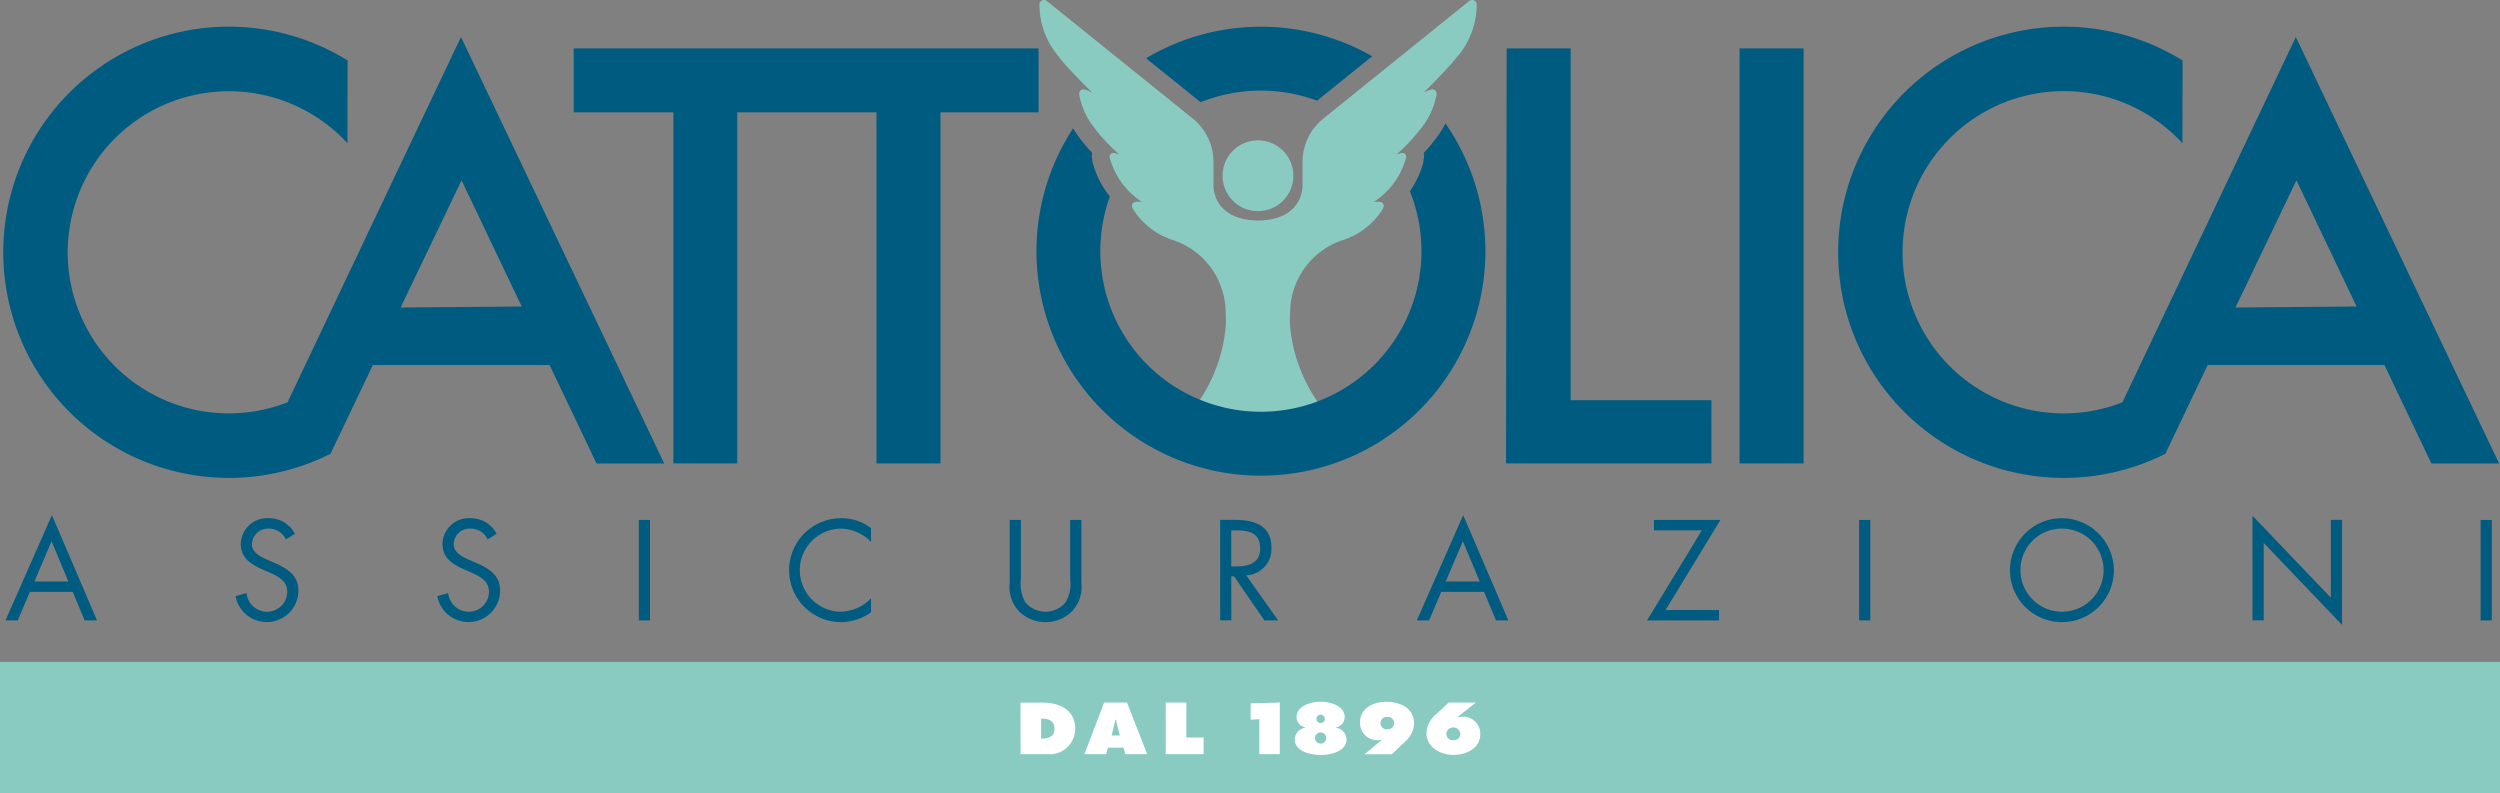 <svg xmlns="http://www.w3.org/2000/svg" width="138.648" height="44" viewBox="0 0 138.648 44">
  <rect x="0" y="0" width="138.648" height="44" fill="#808080" stroke="none"/>
  <g id="logo-cattolica-assicurazioni" transform="translate(-14.96 -10.733)">
    <path id="Path_9319" data-name="Path 9319" d="M18.516,105.847l.931,2.232H17.563Zm-2.556,4.389h.679l.673-1.582h2.379l.657,1.582h.687l-2.5-5.837Z" transform="translate(-0.695 -65.097)" fill="#005b81"/>
    <path id="Path_9320" data-name="Path 9320" d="M61.112,105.823a1.6,1.6,0,0,0-1.441-.864,1.463,1.463,0,0,0-1.559,1.418c0,.8.562,1.131,1.212,1.426l.34.148c.518.237,1.027.459,1.027,1.108a1.12,1.12,0,0,1-1.145,1.087,1.15,1.15,0,0,1-1.116-1.035l-.605.171A1.758,1.758,0,0,0,61.311,109c0-.886-.613-1.248-1.337-1.566l-.37-.162c-.377-.169-.871-.392-.871-.873a.883.883,0,0,1,.923-.863,1.021,1.021,0,0,1,.959.6Z" transform="translate(-29.799 -65.486)" fill="#005b81"/>
    <path id="Path_9321" data-name="Path 9321" d="M97.763,105.823a1.6,1.6,0,0,0-1.441-.864,1.463,1.463,0,0,0-1.559,1.418c0,.8.562,1.131,1.212,1.426l.34.148c.517.237,1.027.459,1.027,1.108a1.121,1.121,0,0,1-1.145,1.087,1.149,1.149,0,0,1-1.116-1.035l-.605.171A1.758,1.758,0,0,0,97.962,109c0-.886-.613-1.248-1.337-1.566l-.369-.162c-.376-.169-.872-.392-.872-.873a.883.883,0,0,1,.923-.863,1.025,1.025,0,0,1,.962.6Z" transform="translate(-55.264 -65.486)" fill="#005b81"/>
    <rect id="Rectangle_418" data-name="Rectangle 418" width="0.62" height="5.57" transform="translate(50.389 39.569)" fill="#005b81"/>
    <path id="Path_9322" data-name="Path 9322" d="M162.942,105.506a2.691,2.691,0,0,0-1.662-.547,2.881,2.881,0,1,0,0,5.762,2.862,2.862,0,0,0,1.662-.547v-.768a2.438,2.438,0,0,1-1.684.739,2.305,2.305,0,0,1-.015-4.609,2.381,2.381,0,0,1,1.7.739Z" transform="translate(-99.676 -65.486)" fill="#005b81"/>
    <path id="Path_9323" data-name="Path 9323" d="M199.187,105.274h-.621v3.487a1.961,1.961,0,0,0,.547,1.61,2.077,2.077,0,0,0,1.44.569,2.046,2.046,0,0,0,1.5-.635,1.955,1.955,0,0,0,.487-1.544v-3.487h-.62v3.316a1.919,1.919,0,0,1-.273,1.278,1.475,1.475,0,0,1-1.094.495,1.438,1.438,0,0,1-1.123-.531,2.054,2.054,0,0,1-.244-1.242Z" transform="translate(-127.609 -65.705)" fill="#005b81"/>
    <path id="Path_9324" data-name="Path 9324" d="M237.439,105.85h.185c.746,0,1.418.089,1.418,1.005,0,.864-.709,1-1.411,1h-.192Zm0,2.55h.155l1.685,2.444h.762l-1.773-2.5a1.457,1.457,0,0,0,1.4-1.537c0-1.256-.982-1.537-2.038-1.537h-.806v5.57h.621Z" transform="translate(-154.195 -65.705)" fill="#005b81"/>
    <path id="Path_9325" data-name="Path 9325" d="M276.33,108.654l.658,1.581h.687L275.17,104.4l-2.57,5.836h.68l.672-1.581Zm-.244-.575H274.2l.953-2.231Z" transform="translate(-179.063 -65.097)" fill="#005b81"/>
    <path id="Path_9326" data-name="Path 9326" d="M315.489,110.269l3.043-4.994h-3.687v.576H317.5l-3.037,4.994h3.99v-.577Z" transform="translate(-208.158 -65.706)" fill="#005b81"/>
    <rect id="Rectangle_419" data-name="Rectangle 419" width="0.621" height="5.57" transform="translate(118.065 39.569)" fill="#005b81"/>
    <path id="Path_9327" data-name="Path 9327" d="M383.181,104.956a2.882,2.882,0,1,0,2.9,2.89,2.906,2.906,0,0,0-2.9-2.89m0,.577a2.305,2.305,0,1,1-2.282,2.305,2.289,2.289,0,0,1,2.282-2.305" transform="translate(-253.886 -65.484)" fill="#005b81"/>
    <path id="Path_9328" data-name="Path 9328" d="M424.54,110.3h.622v-4.291l4.343,4.543v-5.822h-.621v4.315L424.54,104.5Z" transform="translate(-284.658 -65.165)" fill="#005b81"/>
    <rect id="Rectangle_420" data-name="Rectangle 420" width="0.621" height="5.57" transform="translate(152.532 39.569)" fill="#005b81"/>
    <rect id="Rectangle_421" data-name="Rectangle 421" width="138.648" height="7.291" transform="translate(14.96 47.442)" fill="#8acbc1"/>
    <path id="Path_9329" data-name="Path 9329" d="M200.532,138.481H201.7c1.056,0,1.865.422,1.865,1.471a1.415,1.415,0,0,1-1.581,1.388h-1.447Zm1.143,2h.07c.381,0,.672-.159.672-.535,0-.4-.254-.572-.672-.572h-.07Z" transform="translate(-128.976 -88.784)" fill="#fff"/>
    <path id="Path_9330" data-name="Path 9330" d="M213.37,141.337h-1.209l1.093-2.859h1.265l1.121,2.859h-1.209l-.105-.356h-.863Zm.756-1.035-.133-.5c-.034-.121-.054-.245-.076-.366h-.041l-.208.871Z" transform="translate(-137.058 -88.782)" fill="#fff"/>
    <path id="Path_9331" data-name="Path 9331" d="M226.942,138.477h1.142v1.942h.959v.918h-2.1Z" transform="translate(-147.331 -88.782)" fill="#fff"/>
    <path id="Path_9332" data-name="Path 9332" d="M242.379,138.523l1.618-.046v2.86h-1.135V139.4l-.483.031Z" transform="translate(-158.06 -88.782)" fill="#fff"/>
    <path id="Path_9333" data-name="Path 9333" d="M253.169,139.193a.584.584,0,0,1-.467.553v.027a.675.675,0,0,1,.568.641c0,.671-.867.865-1.435.865s-1.435-.194-1.435-.865a.676.676,0,0,1,.568-.641v-.027a.582.582,0,0,1-.468-.553c0-.628.773-.865,1.336-.865s1.335.237,1.335.865m-1.644,1.108a.311.311,0,1,0,.308-.27.3.3,0,0,0-.308.27m.076-1.028a.233.233,0,1,0,.232-.224.225.225,0,0,0-.232.224" transform="translate(-163.634 -88.678)" fill="#fff"/>
    <path id="Path_9334" data-name="Path 9334" d="M263.3,140.6a.682.682,0,0,1,.19-.129v-.018l-.172.008a.962.962,0,0,1-1.051-1c0-.74.706-1.127,1.447-1.127.814,0,1.548.372,1.548,1.187a1.344,1.344,0,0,1-.5,1.021l-.731.7h-1.518Zm.485-.742a.346.346,0,1,0,0-.69.347.347,0,1,0,0,.69" transform="translate(-171.882 -88.679)" fill="#fff"/>
    <path id="Path_9335" data-name="Path 9335" d="M277.086,138.48l-1.006.8.006.023a2.2,2.2,0,0,1,.313-.042.953.953,0,0,1,.938.958c0,.753-.708,1.163-1.478,1.163s-1.509-.44-1.509-1.211a1.43,1.43,0,0,1,.533-1.039l.7-.655h1.5Zm-1.247,2.089a.361.361,0,0,0,.393-.337.384.384,0,0,0-.4-.371.374.374,0,0,0-.381.357.361.361,0,0,0,.388.352" transform="translate(-180.28 -88.784)" fill="#fff"/>
    <path id="Path_9336" data-name="Path 9336" d="M239.229,40.18a1.963,1.963,0,0,0,0-3.926h0a1.963,1.963,0,1,0,0,3.926Z" transform="translate(-154.503 -17.737)" fill="#8acbc1"/>
    <path id="Path_9337" data-name="Path 9337" d="M205.012,13.918c.607.746,1.718,1.833,1.863,1.977a1.55,1.55,0,0,0-.471-.2.2.2,0,0,0-.045-.005.234.234,0,0,0-.234.235.394.394,0,0,0,0,.053,4.108,4.108,0,0,0,.658,1.6,9.989,9.989,0,0,0,1.561,1.719,1.641,1.641,0,0,0-.326-.082.208.208,0,0,0-.208.207.182.182,0,0,0,.01.059,4.207,4.207,0,0,0,1.807,2.461.808.808,0,0,0-.462.014c-.112.066-.152.2-.063.36a4.094,4.094,0,0,0,2.268,1.745,4.252,4.252,0,0,1,2.875,3.935c.01.248.023.5.013.749a8.729,8.729,0,0,1-1.494,4.24,9.043,9.043,0,0,0,3.435.663,9.158,9.158,0,0,0,3.2-.557,8.8,8.8,0,0,1-1.587-4.345c-.011-.254,0-.5.012-.749a4.256,4.256,0,0,1,2.875-3.935,4.091,4.091,0,0,0,2.268-1.745c.088-.166.049-.294-.063-.36a.814.814,0,0,0-.463-.014,4.22,4.22,0,0,0,1.81-2.461.271.271,0,0,0,.008-.059.208.208,0,0,0-.208-.207,1.634,1.634,0,0,0-.328.082,9.952,9.952,0,0,0,1.561-1.719,4.116,4.116,0,0,0,.658-1.6.184.184,0,0,0,.005-.053.235.235,0,0,0-.233-.235.2.2,0,0,0-.047.005,1.557,1.557,0,0,0-.47.2c.144-.144,1.257-1.232,1.863-1.977a4.48,4.48,0,0,0,1.108-2.818c0-.054,0-.059,0-.114a.254.254,0,0,0-.251-.255.265.265,0,0,0-.157.053l-8.143,6.563a3.09,3.09,0,0,0-1.107,2.368l0,1.252c0,1.038-.752,1.992-2.469,1.992h0c-1.718,0-2.469-.953-2.469-1.992l0-1.252a3.091,3.091,0,0,0-1.1-2.368l-8.145-6.563a.257.257,0,0,0-.156-.053.253.253,0,0,0-.25.255c0,.054,0,.059,0,.114a4.478,4.478,0,0,0,1.108,2.817" transform="translate(-131.313 0)" fill="#8acbc1"/>
    <path id="Path_9338" data-name="Path 9338" d="M226.388,19.78a8.95,8.95,0,0,1,6.456-.086L235.9,17.23a12.453,12.453,0,0,0-12.542.112Z" transform="translate(-144.84 -3.377)" fill="#005b81"/>
    <path id="Path_9339" data-name="Path 9339" d="M225.756,33.74a9.328,9.328,0,0,1-.874,1.077,1.258,1.258,0,0,1,.02.207l-.041.313a5.128,5.128,0,0,1-.742,1.6,8.906,8.906,0,1,1-16.639.292,5.145,5.145,0,0,1-.96-1.894l-.041-.313a1.089,1.089,0,0,1,.022-.207,9.4,9.4,0,0,1-.874-1.077c-.066-.1-.126-.194-.185-.294a12.448,12.448,0,1,0,20.649-.269,5.408,5.408,0,0,1-.334.562" transform="translate(-130.967 -15.596)" fill="#005b81"/>
    <path id="Path_9340" data-name="Path 9340" d="M119.269,19.537v3.547H124.8V42.555h3.538V23.084h7.725V42.555h3.549V23.084h5.438V19.537Z" transform="translate(-72.493 -6.121)" fill="#005b81"/>
    <path id="Path_9341" data-name="Path 9341" d="M292.394,39.048V19.537h-3.549l-.037,23.018H300.2V39.048Z" transform="translate(-190.326 -6.121)" fill="#005b81"/>
    <rect id="Rectangle_422" data-name="Rectangle 422" width="3.55" height="23.018" transform="translate(111.436 13.416)" fill="#005b81"/>
    <path id="Path_9342" data-name="Path 9342" d="M40.935,16.158l-9.619,20.26,0,0A8.942,8.942,0,0,1,19.676,31.19c-.02-.053-.038-.107-.056-.161-.035-.1-.066-.2-.1-.3a8.938,8.938,0,0,1,14.9-8.91c.077.075.15.155.221.233v-.233l.007-4.361A12.51,12.51,0,0,0,15.808,30.615h0c.037.184.079.367.125.548.005.019.008.035.012.052h0a12.519,12.519,0,0,0,17.3,8.274c.153-.07.3-.143.455-.22l.956-2,1.391-2.916h9.805l2.6,5.454h3.754Zm-3.347,15,3.38-7.055,3.336,7Z" transform="translate(-0.41 -3.372)" fill="#005b81"/>
    <path id="Path_9343" data-name="Path 9343" d="M374.528,16.158l-9.618,20.26,0,0A8.94,8.94,0,0,1,353.27,31.19c-.019-.053-.037-.107-.056-.161-.034-.1-.066-.2-.1-.3a8.939,8.939,0,0,1,14.906-8.91c.075.075.148.155.219.233v-.233l.008-4.361A12.515,12.515,0,0,0,349.4,25.58a12.585,12.585,0,0,0,0,5.035h0c.037.184.079.367.125.548.005.019.009.035.012.052h0a12.518,12.518,0,0,0,17.3,8.274c.154-.07.3-.143.455-.22l.955-2,1.391-2.916h9.807l2.6,5.454H385.8Zm-3.346,15,3.38-7.055,3.335,7Z" transform="translate(-232.243 -3.372)" fill="#005b81"/>
  </g>
</svg>
